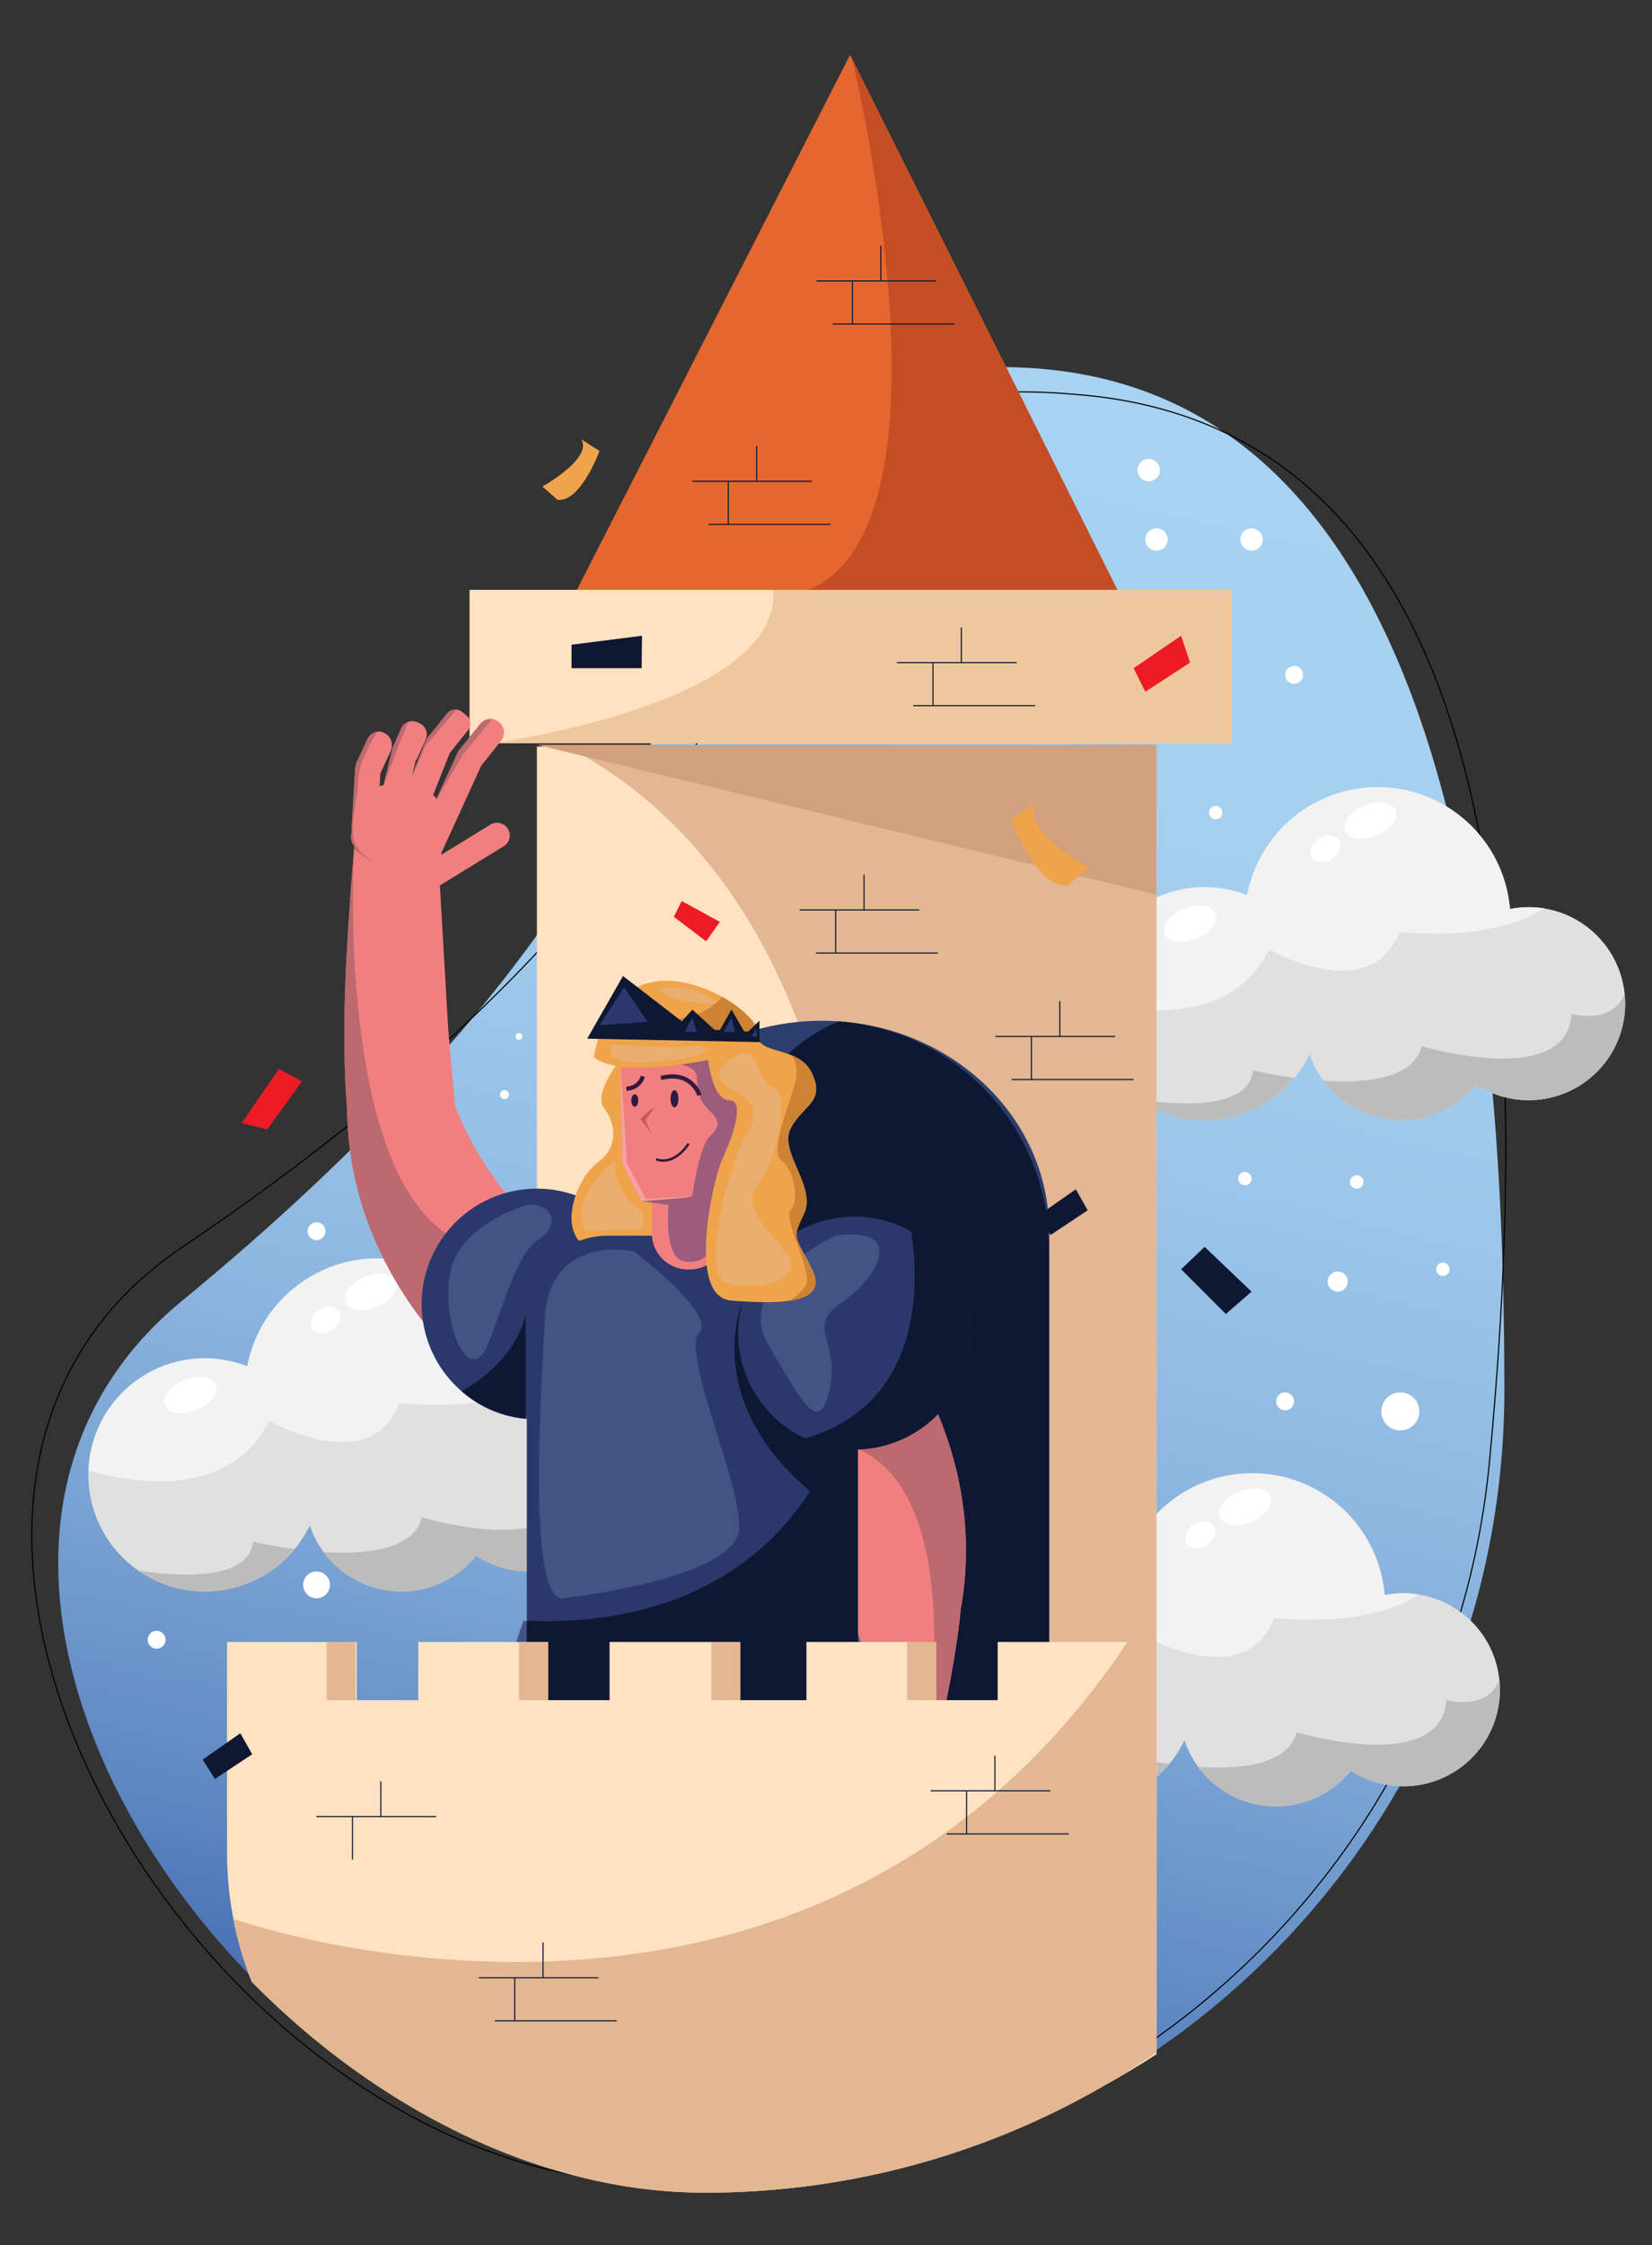 <svg xmlns="http://www.w3.org/2000/svg" xmlns:xlink="http://www.w3.org/1999/xlink" viewBox="0 0 1477 2006"><rect x="0" y="0" width="1477" height="2006" fill="#333333" stroke="none"/><defs><linearGradient id="Degradado_sin_nombre_11" x1="962.03" y1="200" x2="519.79" y2="2116.15" gradientUnits="userSpaceOnUse"><stop offset="0" stop-color="#a8d3f2"/><stop offset="0.24" stop-color="#a5d0f0"/><stop offset="0.4" stop-color="#9cc7ea"/><stop offset="0.54" stop-color="#8eb8e0"/><stop offset="0.67" stop-color="#78a2d2"/><stop offset="0.79" stop-color="#5e86c1"/><stop offset="0.88" stop-color="#436aaf"/></linearGradient></defs><title>Mesa de trabajo 14</title><g id="Capa_1" data-name="Capa 1"><path d="M1345,1242c0,244.37-122.77,460.08-310,588.79q-21.66,14.89-44.45,28.21A710.77,710.77,0,0,1,631,1956c-149.37,0-296.44-78-405-188.52-178-181.25-252.31-450-63-605.48,149.3-122.68,249-232,318-327.78C547.82,741.48,585.92,661.38,612.5,594,682.28,417.2,672.83,328,895,328,1289.33,328,1345,847.67,1345,1242Z" fill="url(#Degradado_sin_nombre_11)"/><path d="M1331.74,1305.32c-23,243.29-165.47,446.5-364,557.05q-23,12.78-46.91,23.9a710.84,710.84,0,0,1-367.08,62.78C405.08,1935,266,1843.53,168.34,1723.3c-160.17-197.18-208.9-471.69-5.85-608.73C322.66,1006.47,432.17,907,509.89,818.13c75.25-86,120.71-162.21,153.5-226.79,86.09-169.46,85.07-259.15,306.25-238.27C1362.23,390.14,1368.8,912.74,1331.74,1305.32Z" fill="none" stroke="#000" stroke-miterlimit="10"/><polygon points="1034 597 480 597 760 49 761.9 52.8 999 527 1034 597" fill="#e56730"/><path d="M999,527H722.91c133-55.7,48.84-432.23,39-474.2Z" fill="#c44d23"/><rect x="419.81" y="527" width="681.38" height="137" fill="#ffe2c2"/><path d="M1101.19,527V664H441.74c59.09-9.28,255.37-46.92,249.8-137Z" fill="#efc79e"/><circle cx="1113" cy="1053" r="6" fill="#fff"/><circle cx="1157" cy="603" r="8" fill="#fff"/><circle cx="1087" cy="726" r="6" fill="#fff"/><circle cx="1213" cy="1056" r="6" fill="#fff"/><circle cx="1252" cy="1261" r="17" fill="#fff"/><circle cx="1149" cy="1252" r="8" fill="#fff"/><circle cx="1290" cy="1134" r="6" fill="#fff"/><circle cx="1196" cy="1145" r="9" fill="#fff"/><circle cx="1027" cy="420" r="10" fill="#fff"/><circle cx="1119" cy="482" r="10" fill="#fff"/><circle cx="1034" cy="482" r="10" fill="#fff"/><circle cx="451" cy="978" r="4" fill="#fff"/><circle cx="283" cy="1100" r="8" fill="#fff"/><circle cx="464" cy="926" r="3" fill="#fff"/><circle cx="140" cy="1465" r="8" fill="#fff"/><circle cx="283" cy="1416" r="12" fill="#fff"/></g><g id="Capa_2" data-name="Capa 2"><path d="M1453,896.75A86.21,86.21,0,0,1,1319.77,969,86.24,86.24,0,0,1,1171,941.83a104.14,104.14,0,0,1-198-45.08c0-1.28,0-2.54.07-3.81A104.1,104.1,0,0,1,1115,799.75a118.76,118.76,0,0,1,235,12.39A86.25,86.25,0,0,1,1452.55,888,81.87,81.87,0,0,1,1453,896.75Z" fill="#e0e0e0"/><path d="M1380.79,811.66c-48.73,31.23-129.67,20.92-129.67,20.92-25.89,67.61-116.52,15.82-116.52,15.82-34.78,69.57-119,56.49-161.53,44.54A104.1,104.1,0,0,1,1115,799.75a118.76,118.76,0,0,1,235,12.39,86.27,86.27,0,0,1,30.73-.48Z" fill="#f2f2f2"/><path d="M1120.22,956.29s15.81,3.83,37.24,6.73a104.14,104.14,0,0,1-139.92,19.14C1042.44,986.1,1116.63,994.57,1120.22,956.29Z" fill="#bcbcbc"/><path d="M1453,896.75A86.21,86.21,0,0,1,1319.77,969a86.21,86.21,0,0,1-136.45-3.4c37.92,2.42,80.27-1.81,87.94-30.93,0,0,129.46,38.84,133.78-28.77,0,0,36.31,10.25,47.51-18A81.87,81.87,0,0,1,1453,896.75Z" fill="#bcbcbc"/><ellipse cx="1064.11" cy="825.39" rx="24.45" ry="14.39" transform="translate(-232.39 461.13) rotate(-22.11)" fill="#fff"/><ellipse cx="1225.23" cy="733.32" rx="24.45" ry="14.39" transform="translate(-185.9 515) rotate(-22.11)" fill="#fff"/><ellipse cx="1184.95" cy="758.5" rx="14.39" ry="10.79" transform="translate(-221.27 802.76) rotate(-34.43)" fill="#fff"/><path d="M559,1317.75A86.21,86.21,0,0,1,425.77,1390,86.24,86.24,0,0,1,277,1362.83a104.14,104.14,0,0,1-198-45.08c0-1.28,0-2.54.07-3.81a104.1,104.1,0,0,1,142-93.19,118.76,118.76,0,0,1,235,12.39A86.25,86.25,0,0,1,558.55,1309,81.87,81.87,0,0,1,559,1317.75Z" fill="#e0e0e0"/><path d="M486.79,1232.66c-48.73,31.23-129.67,20.92-129.67,20.92-25.89,67.61-116.52,15.82-116.52,15.82-34.78,69.57-119,56.49-161.53,44.54a104.1,104.1,0,0,1,142-93.19,118.76,118.76,0,0,1,235,12.39,86.27,86.27,0,0,1,30.73-.48Z" fill="#f2f2f2"/><path d="M226.22,1377.29s15.81,3.83,37.24,6.73a104.14,104.14,0,0,1-139.92,19.14C148.44,1407.1,222.63,1415.57,226.22,1377.29Z" fill="#bcbcbc"/><path d="M559,1317.75A86.21,86.21,0,0,1,425.77,1390a86.21,86.21,0,0,1-136.45-3.4c37.92,2.42,80.27-1.81,87.94-30.93,0,0,129.46,38.84,133.78-28.77,0,0,36.31,10.25,47.51-18A81.87,81.87,0,0,1,559,1317.75Z" fill="#bcbcbc"/><ellipse cx="170.11" cy="1246.39" rx="24.45" ry="14.39" transform="translate(-456.54 155.65) rotate(-22.11)" fill="#fff"/><ellipse cx="331.23" cy="1154.32" rx="24.45" ry="14.39" transform="translate(-410.05 209.51) rotate(-22.11)" fill="#fff"/><ellipse cx="290.95" cy="1179.5" rx="14.39" ry="10.79" transform="translate(-615.87 371.08) rotate(-34.43)" fill="#fff"/><path d="M1341,1509.75A86.21,86.21,0,0,1,1207.77,1582,86.24,86.24,0,0,1,1059,1554.83a104.14,104.14,0,0,1-198-45.08c0-1.28,0-2.54.07-3.81A104.1,104.1,0,0,1,1003,1412.75a118.76,118.76,0,0,1,235,12.39A86.25,86.25,0,0,1,1340.55,1501,81.87,81.87,0,0,1,1341,1509.75Z" fill="#e0e0e0"/><path d="M1268.79,1424.66c-48.73,31.23-129.67,20.92-129.67,20.92-25.89,67.61-116.52,15.82-116.52,15.82-34.78,69.57-119,56.49-161.53,44.54A104.1,104.1,0,0,1,1003,1412.75a118.76,118.76,0,0,1,235,12.39,86.27,86.27,0,0,1,30.73-.48Z" fill="#f2f2f2"/><path d="M1008.22,1569.29s15.81,3.83,37.24,6.73a104.14,104.14,0,0,1-139.92,19.14C930.44,1599.1,1004.63,1607.57,1008.22,1569.29Z" fill="#bcbcbc"/><path d="M1341,1509.75A86.21,86.21,0,0,1,1207.77,1582a86.21,86.21,0,0,1-136.45-3.4c37.92,2.42,80.27-1.81,87.94-30.93,0,0,129.46,38.84,133.78-28.77,0,0,36.31,10.25,47.51-18A81.87,81.87,0,0,1,1341,1509.75Z" fill="#bcbcbc"/><ellipse cx="952.11" cy="1438.39" rx="24.45" ry="14.39" transform="translate(-471.31 464.05) rotate(-22.11)" fill="#fff"/><ellipse cx="1113.23" cy="1346.32" rx="24.45" ry="14.39" transform="translate(-424.82 517.91) rotate(-22.11)" fill="#fff"/><ellipse cx="1072.95" cy="1371.5" rx="14.39" ry="10.79" transform="translate(-587.45 846.81) rotate(-34.43)" fill="#fff"/><path d="M1034,667V1835.35q-21.66,14.07-44.45,26.65H480V667Z" fill="#ffe2c2"/><path d="M1034,665v854H747S876,867,511,669Z" fill="#e2b791"/><path d="M938,1100v679H532V1100c0-103.85,90.89-188,203-188q7.68,0,15.22.52c50,3.44,94.94,23.64,128.32,54.56C915.28,1001.11,938,1048.11,938,1100Z" fill="#2b3e6d"/><path d="M938,1115v664.29H659V1047.78a145.81,145.81,0,0,1,91.22-135.22A203,203,0,0,1,938,1115Z" fill="#0e1833"/></g><g id="Capa_3" data-name="Capa 3"><path d="M495,1107.45l-.49-.37c-55.85-42.92-80.75-100.61-87.93-120.06l.1-.93-6-67.16-7.39-127.86,56.8-34.83a11.34,11.34,0,1,0-11.85-19.33l-43.68,26.78.15-1.88L430.3,684l0,0,17.6-22.05A12,12,0,0,0,446.05,645a12,12,0,0,0-16.87,1.9L411.8,668.7a11.81,11.81,0,0,0-2.56,3.62l-18.89,41.27a30.3,30.3,0,0,0-3.08-3.33l14.49-36.67a4.56,4.56,0,0,0,.18-.52l16.43-20.6a9.5,9.5,0,0,0-1.49-13.36L413,636a9.49,9.49,0,0,0-13.36,1.5l-17.29,21.66a9.45,9.45,0,0,0-1.73,3.38,12,12,0,0,0-1.17,2.22L369.22,690.6l-.67,1.7,3.09-12.72a10.78,10.78,0,0,0,1.69-2.68l7.29-16.32a10.91,10.91,0,0,0-5.52-14.42l-2-.89a10.75,10.75,0,0,0-8.06-.32l-.24.08a10.94,10.94,0,0,0-4.3,3,10.5,10.5,0,0,0-1.81,2.81l-7.29,16.32a10.91,10.91,0,0,0-.94,4,12.06,12.06,0,0,0-.62,1.9l-6.4,26.35-.48,2a30.73,30.73,0,0,0-3.57.95h0l.66-11.38,9-19.28c2.86-6.14.85-13.43-4.52-16.29l-1.25-.68a10,10,0,0,0-3.61-1.1,9.39,9.39,0,0,0-2.31.06,11.85,11.85,0,0,0-9,7l-9.09,19.47a14.35,14.35,0,0,0-1.17,3.78,13,13,0,0,0-.69,3.54L314,747.35a12.31,12.31,0,0,0,2.74,8.65h0l-.12,1.41-.1,1.25v.09l-.16,1.94-3.35,42a5,5,0,0,0,.11,1.5c-2,26.48-5,72.26-5.21,112.49-.15,26,.5,52.83,2.64,76.29l-.17.26c2.75,145.88,106.74,236,150.37,267.44,11.63,8.37,19,12.59,19,12.59l69.92-134.49A236.79,236.79,0,0,1,495,1107.45Z" fill="#f27f80"/><path d="M495.13,1106.83l-.14.62-34.27,153.19c-43.63-31.46-147.62-121.56-150.37-267.44l.17-.26c-2.14-23.46-2.79-50.25-2.64-76.29.24-40.23,3.21-86,5.21-112.49a5,5,0,0,1-.11-1.5l3.35-42,.16-1.94.2-.52s-.56,9.27-.87,24.84c-.15,6.95-.24,15.15-.2,24.33.15,42,2.85,104.54,15,162.45,8.33,39.68,21.11,77.18,40.55,104.38,26.66,37.31,65.85,55.25,123.31,32.85Z" fill="#bc696f"/><path d="M583,1165a103,103,0,0,1-103,103q-4.54,0-9-.4A103,103,0,1,1,583,1165Z" fill="#2a386b"/><path d="M760.79,1144.87c-9.89-10.37-16.32-15.87-16.32-15.87L651,1248.33a236.51,236.51,0,0,1,47.93,40.81l.42.45c47,52.46,60.86,113.75,64.33,134.19l-.26.89L757,1491.8l-16.26,127-62.25,23.77a11.34,11.34,0,0,0,8.09,21.19l47.87-18.29-.49,1.82-49.34,70,0,0-21.36,18.44a12.19,12.19,0,0,0-3.12,4.18,12,12,0,0,0,18.8,14L700,1735.7a11.73,11.73,0,0,0,3.17-3.08l26.17-37.1a31.84,31.84,0,0,0,2.41,3.85l-21,33.38a4.39,4.39,0,0,0-.27.47l-20,17.23a9.5,9.5,0,0,0-1,13.4l3.26,3.78a9.49,9.49,0,0,0,13.41,1l21-18.11a9.55,9.55,0,0,0,2.32-3,11.06,11.06,0,0,0,1.55-2l14.8-23.52,1-1.55-5.37,11.93a11.15,11.15,0,0,0-2.15,2.33l-10.17,14.7a10.9,10.9,0,0,0,2.77,15.19l1.78,1.23a11,11,0,0,0,6.55,1.94,9.85,9.85,0,0,0,1.32-.14,1,1,0,0,0,.24,0,10.87,10.87,0,0,0,4.77-2.12,10.71,10.71,0,0,0,2.31-2.43l10.16-14.7a10.83,10.83,0,0,0,1.67-3.77,12.81,12.81,0,0,0,1-1.75l11.13-24.72.83-1.85a32.2,32.2,0,0,0,3.69-.27l-2.74,11.06-12.41,17.29c-3.94,5.51-3.3,13.05,1.45,16.85l1.1.9a9.94,9.94,0,0,0,3.35,1.74,9.78,9.78,0,0,0,2.28.37,11.86,11.86,0,0,0,10.11-5.22L793,1741.52a14,14,0,0,0,1.84-3.5,12.9,12.9,0,0,0,1.34-3.35l14.46-58.27a12.43,12.43,0,0,0-1.1-9h0l.38-1.36.33-1.21,0-.08.51-1.88,11-40.64a4.78,4.78,0,0,0,.17-1.49h0c6.84-25.66,18.18-70.11,25.82-109.61,4.94-25.57,9.23-52,11.44-75.48l.22-.22C883.53,1291.51,797.89,1183.82,760.79,1144.87Z" fill="#f27f80"/><path d="M698.67,1289.72l.25-.58,61.87-144.27c37.1,39,122.74,146.64,98.6,290.54l-.22.22c-2.21,23.46-6.5,49.91-11.44,75.48-7.64,39.5-19,84-25.82,109.61a4.78,4.78,0,0,1-.17,1.49l-11,40.64-.51,1.88-.3.47s2.26-9,5.43-24.26c1.43-6.8,3-14.84,4.67-23.87,7.58-41.28,16.44-103.28,15.13-162.44-.89-40.54-6.55-79.75-20.65-110.06-19.34-41.58-54.56-66.43-115.16-55Z" fill="#bc696f"/><path d="M389.6,716l-.15-.4,19.79-43.23a11.81,11.81,0,0,1,2.56-3.62l17.38-21.78a12,12,0,0,1,10.73-4.44c-3.77,4.76-12.61,15.37-18.87,22.86l-6.86,8.17L409.85,681Z" fill="#bc696f"/><path d="M368.44,694.49l.78-3.89,10.21-25.84a12,12,0,0,1,1.17-2.22,9.45,9.45,0,0,1,1.73-3.38l17.29-21.66a9.48,9.48,0,0,1,8.61-3.51l-20.15,23.46-7.46,8.68-.24.54Z" fill="#bc696f"/><path d="M343.12,701.24l.34-1.86,6.4-26.35a12.06,12.06,0,0,1,.62-1.9,10.91,10.91,0,0,1,.94-4l7.29-16.32a10.5,10.5,0,0,1,1.81-2.81,10.94,10.94,0,0,1,4.3-3l.24-.08-8,19.26-.66,1.6-4.3,11.48Z" fill="#bc696f"/><path d="M323.09,761.69c5.94,5.45,9.41,8.53,11.45,10.25l-18-13.28.22-2.66h0a12.31,12.31,0,0,1-2.74-8.65l3.49-59.94a13,13,0,0,1,.69-3.54,14.35,14.35,0,0,1,1.17-3.78l9.09-19.47a11.85,11.85,0,0,1,9-7,150.87,150.87,0,0,0-11.88,22.42,71.31,71.31,0,0,0-5.05,17.43,38.21,38.21,0,0,0-.37,4.93C320,714.81,312.2,736.76,317,752a22.68,22.68,0,0,0,3.57,7A20.78,20.78,0,0,0,323.09,761.69Z" fill="#bc696f"/></g><g id="Capa_5" data-name="Capa 5"><path d="M555,946s-25,31-15,44,14,34-5,48-33.86,54.44-15.93,72.22S544,1187,570,1171s44-28,47-47,10.74-41.83,1.87-54.42-29.73-30-27.8-32.79S620,907,555,946Z" fill="#efa44b"/><rect x="471" y="1104" width="296" height="495" rx="72.5" fill="#2a386b"/><path d="M672.18,968.73a41.2,41.2,0,0,0-6.93,3.49l3.14-12.36-61.84-27.29L554.9,954.26l0,1.45,1.53,83.94,17.22,33.59,9.25.1v29c0,17.47,14.35,31.69,32.18,31.89h.94c17.27.18,31.69-12.88,32.84-29.77l4.73-69.58C662.36,1019.74,695.89,959.51,672.18,968.73Z" fill="#f27f80"/><polygon points="554.93 955.71 556.46 1039.65 573.68 1073.24 597.89 1073.5 623.34 1068.9 577.54 1071.41 560.49 1039.64 555.1 954.37 554.93 955.71" fill="#f7a1a6"/><path d="M623.32,1494.42l1.34-3.19S625.15,1490.78,623.32,1494.42Z" fill="#bc696f"/><path d="M476,1449s74.58,41.62,290.79,9.81l71.65,225.63S714,1640,676,1510c0,0-23,223-85,263,0,0-72-71-52-268,0,0-75,170-155,188l84-245Z" fill="#425384"/><polygon points="480 665.43 1034 665.43 1034 799.22 480 665.43" fill="#d1a07c"/><path d="M1103.78,1323.51l2.94-4.4Z" fill="#e2b791"/><line x1="715" y1="813" x2="822" y2="813" fill="none" stroke="#0e1833" stroke-miterlimit="10"/><line x1="772.5" y1="781.5" x2="772.5" y2="813" fill="none" stroke="#0e1833" stroke-miterlimit="10"/><line x1="747.15" y1="813.27" x2="747.15" y2="851.5" fill="none" stroke="#0e1833" stroke-miterlimit="10"/><line x1="729.5" y1="851.5" x2="838.5" y2="851.5" fill="none" stroke="#0e1833" stroke-miterlimit="10"/><line x1="890" y1="926" x2="997" y2="926" fill="none" stroke="#0e1833" stroke-miterlimit="10"/><line x1="947.5" y1="894.5" x2="947.5" y2="926" fill="none" stroke="#0e1833" stroke-miterlimit="10"/><line x1="922.15" y1="926.27" x2="922.15" y2="964.5" fill="none" stroke="#0e1833" stroke-miterlimit="10"/><line x1="904.5" y1="964.5" x2="1013.5" y2="964.5" fill="none" stroke="#0e1833" stroke-miterlimit="10"/><line x1="802" y1="592" x2="909" y2="592" fill="none" stroke="#0e1833" stroke-miterlimit="10"/><line x1="859.5" y1="560.5" x2="859.5" y2="592" fill="none" stroke="#0e1833" stroke-miterlimit="10"/><line x1="834.15" y1="592.27" x2="834.15" y2="630.5" fill="none" stroke="#0e1833" stroke-miterlimit="10"/><line x1="816.5" y1="630.5" x2="925.5" y2="630.5" fill="none" stroke="#0e1833" stroke-miterlimit="10"/><line x1="619" y1="430" x2="726" y2="430" fill="none" stroke="#0e1833" stroke-miterlimit="10"/><line x1="676.5" y1="398.5" x2="676.5" y2="430" fill="none" stroke="#0e1833" stroke-miterlimit="10"/><line x1="651.15" y1="430.27" x2="651.15" y2="468.5" fill="none" stroke="#0e1833" stroke-miterlimit="10"/><line x1="633.5" y1="468.5" x2="742.5" y2="468.5" fill="none" stroke="#0e1833" stroke-miterlimit="10"/><line x1="730" y1="251" x2="837" y2="251" fill="none" stroke="#0e1833" stroke-miterlimit="10"/><line x1="787.5" y1="219.5" x2="787.5" y2="251" fill="none" stroke="#0e1833" stroke-miterlimit="10"/><line x1="762.15" y1="251.27" x2="762.15" y2="289.5" fill="none" stroke="#0e1833" stroke-miterlimit="10"/><line x1="744.5" y1="289.5" x2="853.5" y2="289.5" fill="none" stroke="#0e1833" stroke-miterlimit="10"/><path d="M471.5,1076.5s-65,17.37-70,66.18,20,95.82,35,57.82,26-81,45-93S495.5,1074.5,471.5,1076.5Z" fill="#425384"/><path d="M470,1174v93.6A99.88,99.88,0,0,1,412.76,1243C426.56,1235.26,461.38,1212.25,470,1174Z" fill="#0e1833"/><path d="M767,1293.72v234.35c0,40.83-32.46,73.93-72.5,73.93h-151c-40,0-72.5-33.1-72.5-73.93v-80C694.15,1456.7,744.07,1292,744.07,1292Z" fill="#0e1833"/><path d="M1008,1519v-52H892v52H837v-52H721v52H661v-52H545v52H490v-52H374v52H319v-52H203v187.88a315.26,315.26,0,0,0,5.65,59.51A310.57,310.57,0,0,0,225,1770.48C333.56,1881,480.63,1959,630,1959a710.7,710.7,0,0,0,404-125.21V1519Z" fill="#ffe2c2"/><path d="M1008,1519h26v314.79A710.7,710.7,0,0,1,630,1959c-149.37,0-296.44-78-405-188.52a310.57,310.57,0,0,1-16.39-56.09S639.35,1867.9,932.16,1562q19.3-20.14,37.73-43,19.62-24.37,38.11-52Z" fill="#e2b791"/><line x1="832" y1="1600" x2="939" y2="1600" fill="none" stroke="#0e1833" stroke-miterlimit="10"/><line x1="889.5" y1="1568.5" x2="889.5" y2="1600" fill="none" stroke="#0e1833" stroke-miterlimit="10"/><line x1="864.15" y1="1600.27" x2="864.15" y2="1638.5" fill="none" stroke="#0e1833" stroke-miterlimit="10"/><line x1="846.5" y1="1638.5" x2="955.5" y2="1638.5" fill="none" stroke="#0e1833" stroke-miterlimit="10"/><line x1="428" y1="1767" x2="535" y2="1767" fill="none" stroke="#0e1833" stroke-miterlimit="10"/><line x1="485.5" y1="1735.5" x2="485.5" y2="1767" fill="none" stroke="#0e1833" stroke-miterlimit="10"/><line x1="460.15" y1="1767.27" x2="460.15" y2="1805.5" fill="none" stroke="#0e1833" stroke-miterlimit="10"/><line x1="442.5" y1="1805.5" x2="551.5" y2="1805.5" fill="none" stroke="#0e1833" stroke-miterlimit="10"/><line x1="283" y1="1623" x2="390" y2="1623" fill="none" stroke="#0e1833" stroke-miterlimit="10"/><line x1="340.5" y1="1591.5" x2="340.5" y2="1623" fill="none" stroke="#0e1833" stroke-miterlimit="10"/><line x1="315.15" y1="1623.27" x2="315.15" y2="1661.5" fill="none" stroke="#0e1833" stroke-miterlimit="10"/><path d="M567,1118s-76-17-80,61-15,253,17,249,156-22,157-63-52-157-36-174S567,1118,567,1118Z" fill="#425384"/><path d="M757.5,1296.8l-93.59-134.14S623,1255,735,1341Z" fill="#0e1833"/><path d="M868,1191a104,104,0,1,1-53.27-90.8A104,104,0,0,1,868,1191Z" fill="#2a386b"/><path d="M747,1104s-92.57,42.17-59.78,98.09S733,1282,742,1240s-22.3-54.22,10.85-76.61S810,1095,747,1104Z" fill="#425384"/><path d="M868,1191a104,104,0,0,1-148.16,94.18c106.44-31.18,101.64-140.38,94.89-185A103.93,103.93,0,0,1,868,1191Z" fill="#0e1833"/><path d="M670.05,988.79,654,962l-23.64-21L623,962c1,13,1,20,11,30s10,14,0,24c-6.28,6.28-12.55,33.42-15.12,52.77l-6.34,1.29-38.85,3.15,24,3.31c-.92,11.58-2.47,48,14.33,50.48,20,3,25-13,25-13l2.82-48.82c6.94-9.45,12.87-18.12,12.87-18.12Z" fill="#9d5c7b"/><path d="M630.36,941,595,950s27-1,28,12" fill="#9d5c7b"/><path d="M550,1037s-42,31-27,63l52-2v-15S548,1068,550,1037Z" fill="#eaae6e"/><polygon points="249.35 955 216 1003.44 239.03 1009 270 966.12 249.35 955" fill="#ed1b23"/><polygon points="1056 1134 1096 1174 1119 1154 1077 1114 1056 1134" fill="#0e1833"/><polygon points="1013.5 597 1056 568 1064 592 1024 618 1013.5 597" fill="#ed1b23"/><polygon points="511 576 574 568 573.68 597 511 597 511 576" fill="#0e1833"/><polygon points="602.43 819.14 631.36 841 643.57 823.64 609.5 805 602.43 819.14" fill="#ed1b23"/><path d="M904,732s23,63,51,59l18-16s-61-34-47-57Z" fill="#efa44b"/><path d="M536,402.89s-17,46.57-37.7,43.61L485,434.68s45.09-25.13,34.74-42.13Z" fill="#efa44b"/><polygon points="192.16 1589.44 225.49 1567.3 214.84 1548.56 181.23 1572.08 192.16 1589.44" fill="#0e1833"/><polygon points="939.16 1103.44 972.49 1081.3 961.84 1062.56 928.23 1086.08 939.16 1103.44" fill="#0e1833"/><rect x="811" y="1467" width="26" height="52" fill="#e2b791"/><rect x="464" y="1467" width="26" height="52" fill="#e2b791"/><rect x="636" y="1467" width="26" height="52" fill="#e2b791"/><rect x="292" y="1467" width="26" height="52" fill="#e2b791"/><path d="M726,1134c8.94,17.88-1.79,25.46-20.14,28.13-14.5,2.13-33.77,1.19-51.86-.13-41-3-16-110-8-127s21-52,6-52-18.87-36-18.87-36c-88.87,17-102.13-3-102.13-3,15.4-83,76.56-74.59,114.67-53.33,18.8,10.47,32,24.06,31.33,31.33a14.56,14.56,0,0,0,.1,3.77c1.76,11.16,17.44,11.49,31.19,17.3,7.19,3,13.85,7.56,17.71,15.93,12,26-8,28-19,49s23,52,12,76S710,1102,726,1134Z" fill="#efa44b"/><path d="M651,948s-20,14,3,25,24,26,13,41-44,126-16,133,75-4,48-33-33-42-20-58,30-77,11-86S682,926,651,948Z" fill="#eaae6e"/><path d="M548,933s58,5,75,1c0,0,16.68,3.59,2.34,8.29S532,959,548,933Z" fill="#eaae6e"/><path d="M589,883s26-7,55,14C644,897,595,898,589,883Z" fill="#eaae6e"/><path d="M726,1134c8.94,17.88-1.79,25.46-20.14,28.13,4.94-3.2,10.48-7.64,14.14-13.13,8-12-21-60-13-68s3-35-8-44,6-47,12-70c2.71-10.4.52-18.34-2.71-23.93,7.19,3,13.85,7.56,17.71,15.93,12,26-8,28-19,49s23,52,12,76S710,1102,726,1134Z" fill="#cc8333"/><path d="M677.1,925.77c-14.64-.84-65.68-3.77-69.1-3.77-4,0-29-9-1.44-11.82,22.45-2.29,35.17-14.92,39.11-19.51,18.8,10.47,32,24.06,31.33,31.33A14.56,14.56,0,0,0,677.1,925.77Z" fill="#cc8333"/><polygon points="679 929.34 679 912 668.97 921.59 665.26 921.4 654 902 643.54 920.3 638.78 920.06 619 902 609.63 912.55 557 872 525 928 679.47 931.05 679 929.34" fill="#0e1833"/><polygon points="558 882 536 916 579 913 558 882" fill="#2a386b"/><polygon points="619 909 612 922 623 922 619 909" fill="#2a386b"/><polygon points="654 909 647 922 657 922 654 909" fill="#2a386b"/><polygon points="676 919 672 926 677.13 926 676 919" fill="#2a386b"/><ellipse cx="603.04" cy="981.7" rx="3.52" ry="7.7" fill="#311a3f"/><ellipse cx="567.54" cy="983.24" rx="3.13" ry="5.55" fill="#311a3f"/><path d="M585.08,989.52c-2.35,0-12.52,10.13-12.52,10.13l9.39,12.51-4.7-11.32Z" fill="#ca5860"/><path d="M625.34,978.48s-7-22.59-34.44-15.31" fill="none" stroke="#311a3f" stroke-miterlimit="10" stroke-width="3.78"/><path d="M560.08,972.58a15.33,15.33,0,0,0,14.68-10.93" fill="none" stroke="#311a3f" stroke-miterlimit="10" stroke-width="3.78"/><path d="M615.63,1021.8s-11.82,19.91-29.11,14" fill="none" stroke="#311a3f" stroke-miterlimit="10" stroke-width="2.19"/></g></svg>